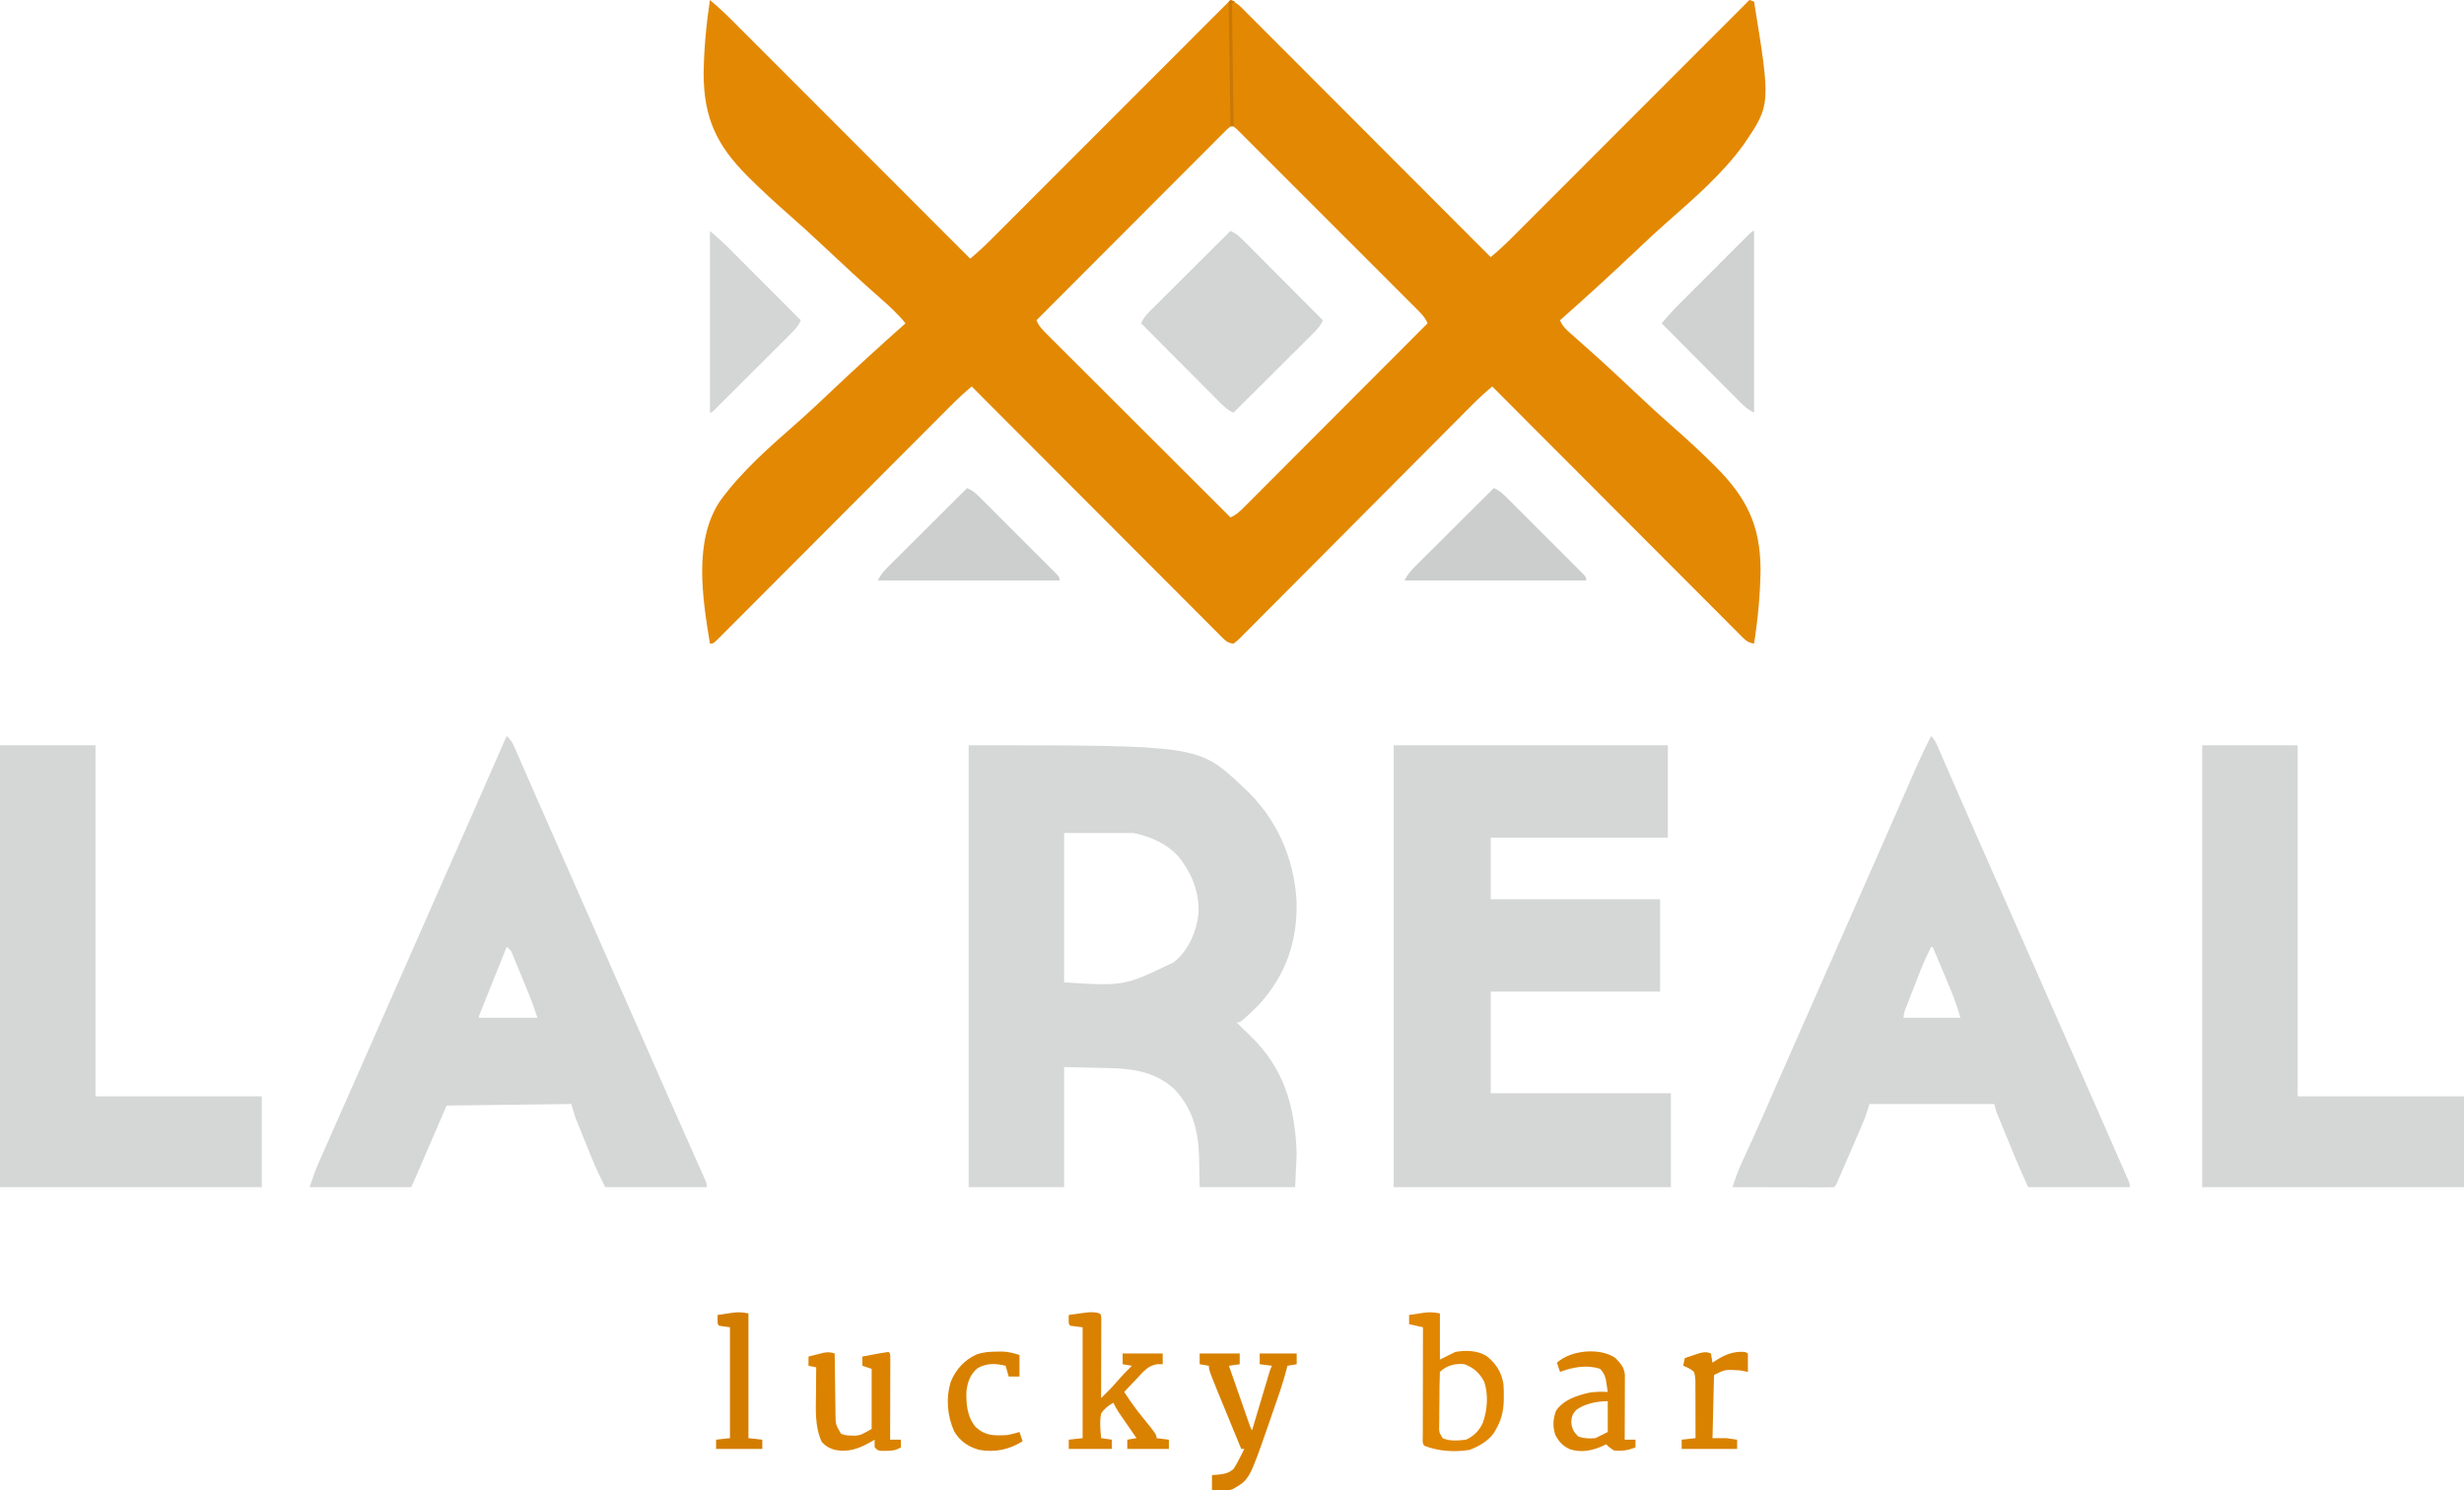 <svg xmlns="http://www.w3.org/2000/svg" width="1600" height="968"><path d="M0 0 C4.885 4.1 9.494 8.353 13.992 12.872 C14.659 13.538 15.327 14.205 16.015 14.892 C18.234 17.11 20.45 19.331 22.666 21.552 C24.263 23.149 25.86 24.746 27.457 26.343 C31.781 30.667 36.102 34.994 40.422 39.321 C44.942 43.847 49.465 48.37 53.987 52.894 C61.574 60.483 69.159 68.074 76.742 75.667 C84.55 83.484 92.36 91.301 100.171 99.116 C100.653 99.598 101.135 100.08 101.631 100.577 C104.05 102.997 106.468 105.417 108.887 107.837 C128.928 127.888 148.965 147.943 169 168 C173.885 163.9 178.494 159.647 182.992 155.128 C183.659 154.462 184.327 153.795 185.015 153.108 C187.234 150.89 189.45 148.669 191.666 146.448 C193.263 144.851 194.86 143.254 196.457 141.657 C200.781 137.333 205.102 133.006 209.422 128.679 C213.942 124.153 218.465 119.63 222.987 115.106 C230.574 107.517 238.159 99.926 245.742 92.333 C253.55 84.516 261.36 76.699 269.171 68.884 C269.653 68.402 270.135 67.92 270.631 67.423 C273.05 65.003 275.468 62.583 277.887 60.163 C297.928 40.112 317.965 20.057 338 0 C340.825 1.287 342.879 2.63 345.069 4.823 C345.943 5.691 345.943 5.691 346.835 6.577 C347.465 7.213 348.096 7.849 348.745 8.505 C349.761 9.518 349.761 9.518 350.797 10.552 C353.07 12.821 355.335 15.097 357.601 17.374 C359.226 19 360.853 20.626 362.479 22.251 C366.899 26.67 371.312 31.095 375.724 35.521 C380.334 40.144 384.95 44.761 389.565 49.379 C397.313 57.131 405.056 64.888 412.797 72.646 C420.771 80.638 428.746 88.628 436.724 96.614 C437.216 97.107 437.708 97.599 438.214 98.106 C440.682 100.576 443.149 103.046 445.616 105.516 C466.084 126.004 486.544 146.5 507 167 C511.881 162.933 516.473 158.669 520.954 154.166 C521.617 153.504 522.281 152.841 522.964 152.158 C525.17 149.955 527.372 147.747 529.574 145.54 C531.161 143.952 532.748 142.365 534.336 140.778 C538.633 136.481 542.927 132.182 547.22 127.881 C551.712 123.383 556.207 118.888 560.701 114.392 C568.241 106.85 575.778 99.306 583.315 91.761 C591.075 83.992 598.836 76.224 606.598 68.457 C607.317 67.738 607.317 67.738 608.05 67.005 C610.453 64.6 612.857 62.195 615.26 59.79 C635.177 39.863 655.09 19.933 675 0 C675.99 0.33 676.98 0.66 678 1 C688.856 68.015 688.856 68.015 671.285 93.858 C657.537 112.8 639.375 128.576 621.882 143.952 C614.099 150.81 606.561 157.917 599.029 165.048 C583.598 179.643 567.905 193.924 552 208 C553.545 211.825 555.878 213.931 558.948 216.637 C559.456 217.089 559.964 217.541 560.488 218.006 C561.601 218.996 562.716 219.983 563.833 220.968 C566.947 223.715 570.04 226.485 573.132 229.256 C574.124 230.144 574.124 230.144 575.136 231.05 C584.45 239.412 593.556 248 602.667 256.583 C610.053 263.529 617.496 270.382 625.131 277.055 C633.971 284.801 642.593 292.737 650.945 301.008 C651.623 301.679 652.301 302.35 652.999 303.041 C673.168 323.257 682.065 341.093 682.214 369.905 C682.021 386.039 680.491 402.067 678 418 C674.824 417.419 673.188 416.562 670.915 414.284 C670.329 413.704 669.743 413.124 669.139 412.526 C668.505 411.883 667.87 411.24 667.217 410.578 C666.536 409.899 665.854 409.22 665.152 408.521 C662.864 406.237 660.586 403.943 658.308 401.648 C656.672 400.012 655.036 398.376 653.4 396.741 C648.951 392.294 644.512 387.837 640.074 383.378 C635.438 378.723 630.793 374.076 626.149 369.429 C618.353 361.625 610.562 353.815 602.775 346.002 C594.755 337.954 586.731 329.909 578.703 321.868 C578.208 321.372 577.714 320.877 577.204 320.366 C574.722 317.88 572.239 315.394 569.757 312.908 C549.162 292.282 528.577 271.644 508 251 C503.119 255.063 498.539 259.327 494.073 263.84 C493.412 264.504 492.752 265.167 492.071 265.85 C489.875 268.057 487.682 270.267 485.49 272.476 C483.909 274.065 482.328 275.654 480.747 277.242 C477.352 280.654 473.958 284.067 470.566 287.481 C465.204 292.876 459.837 298.264 454.468 303.65 C453.108 305.015 453.108 305.015 451.721 306.407 C449.868 308.266 448.014 310.126 446.161 311.985 C441.409 316.754 436.657 321.524 431.905 326.294 C431.429 326.773 430.952 327.251 430.461 327.744 C422.721 335.514 414.989 343.292 407.259 351.073 C399.317 359.066 391.366 367.049 383.406 375.024 C378.939 379.5 374.477 383.981 370.026 388.473 C365.846 392.69 361.655 396.895 357.455 401.092 C355.912 402.638 354.374 404.188 352.84 405.743 C350.753 407.856 348.652 409.954 346.546 412.048 C345.936 412.674 345.326 413.299 344.698 413.943 C342.987 415.625 342.987 415.625 340 418 C336.796 417.708 335.145 416.519 332.915 414.284 C332.329 413.704 331.743 413.124 331.139 412.526 C330.505 411.883 329.87 411.24 329.217 410.578 C328.536 409.899 327.854 409.22 327.152 408.521 C324.864 406.237 322.586 403.943 320.308 401.648 C318.672 400.012 317.036 398.376 315.4 396.741 C310.951 392.294 306.512 387.837 302.074 383.378 C297.438 378.723 292.793 374.076 288.149 369.429 C280.353 361.625 272.562 353.815 264.775 346.002 C256.755 337.954 248.731 329.909 240.703 321.868 C240.208 321.372 239.714 320.877 239.204 320.366 C236.722 317.88 234.239 315.394 231.757 312.908 C211.162 292.282 190.577 271.644 170 251 C165.12 255.065 160.534 259.328 156.059 263.834 C155.397 264.496 154.735 265.159 154.053 265.842 C151.852 268.045 149.655 270.253 147.458 272.46 C145.874 274.048 144.29 275.635 142.706 277.222 C139.304 280.63 135.904 284.04 132.504 287.451 C127.134 292.84 121.759 298.224 116.383 303.608 C108.853 311.15 101.323 318.694 93.795 326.239 C93.318 326.717 92.841 327.195 92.35 327.688 C85.566 334.487 78.784 341.288 72.003 348.089 C71.285 348.809 71.285 348.809 70.553 349.543 C69.836 350.262 69.836 350.262 69.105 350.995 C61.146 358.977 53.183 366.955 45.218 374.93 C39.868 380.286 34.522 385.647 29.18 391.012 C25.866 394.337 22.548 397.659 19.229 400.979 C17.685 402.525 16.142 404.073 14.602 405.623 C12.508 407.73 10.407 409.83 8.306 411.928 C7.382 412.862 7.382 412.862 6.439 413.814 C2.228 418 2.228 418 0 418 C-4.783 388.745 -10.885 350.988 6.768 325.088 C20.644 306.012 38.941 290.11 56.564 274.602 C64.407 267.684 72.005 260.516 79.598 253.326 C95.153 238.606 110.971 224.201 127 210 C122.202 203.984 116.682 198.977 110.922 193.907 C98.118 182.624 85.601 171.044 73.178 159.344 C66.01 152.605 58.786 145.961 51.367 139.498 C42.762 131.981 34.375 124.274 26.258 116.23 C25.599 115.578 24.941 114.926 24.263 114.254 C4.377 94.297 -3.949 76.574 -4.094 48.211 C-3.908 32.044 -2.417 15.978 0 0 Z M335.786 83.968 C334.395 85.362 334.395 85.362 332.976 86.783 C332.46 87.298 331.944 87.813 331.412 88.343 C329.672 90.079 327.939 91.823 326.207 93.566 C324.965 94.808 323.724 96.05 322.482 97.29 C319.101 100.67 315.727 104.056 312.354 107.443 C308.832 110.978 305.303 114.507 301.776 118.037 C295.093 124.727 288.414 131.422 281.738 138.118 C274.138 145.74 266.533 153.356 258.928 160.971 C243.279 176.641 227.637 192.318 212 208 C213.584 211.843 216.025 214.271 218.948 217.189 C219.456 217.698 219.964 218.208 220.488 218.733 C222.19 220.439 223.9 222.138 225.61 223.837 C226.832 225.059 228.054 226.281 229.276 227.504 C232.593 230.822 235.917 234.134 239.242 237.445 C242.716 240.906 246.184 244.373 249.652 247.839 C256.221 254.402 262.795 260.96 269.371 267.516 C276.858 274.979 284.338 282.449 291.819 289.919 C307.206 305.286 322.601 320.645 338 336 C341.843 334.416 344.271 331.975 347.189 329.052 C347.698 328.544 348.208 328.036 348.733 327.512 C350.439 325.81 352.138 324.1 353.837 322.39 C355.059 321.168 356.281 319.946 357.504 318.724 C360.822 315.407 364.134 312.083 367.445 308.758 C370.906 305.284 374.373 301.816 377.839 298.348 C384.402 291.779 390.96 285.205 397.516 278.629 C404.979 271.142 412.449 263.662 419.919 256.181 C435.286 240.794 450.645 225.399 466 210 C464.416 206.162 461.981 203.73 459.065 200.811 C458.559 200.302 458.052 199.792 457.53 199.267 C455.832 197.561 454.127 195.862 452.422 194.163 C451.203 192.941 449.984 191.719 448.766 190.496 C445.456 187.178 442.141 183.866 438.824 180.555 C435.357 177.094 431.895 173.627 428.433 170.161 C422.619 164.344 416.801 158.531 410.98 152.72 C404.243 145.993 397.513 139.26 390.787 132.522 C385.017 126.744 379.244 120.969 373.467 115.197 C370.014 111.748 366.563 108.297 363.115 104.842 C359.875 101.597 356.631 98.357 353.383 95.121 C352.189 93.929 350.997 92.736 349.806 91.541 C348.187 89.916 346.562 88.298 344.935 86.681 C344.025 85.771 343.115 84.862 342.177 83.925 C339.2 81.293 338.757 81.328 335.786 83.968 Z " fill="#E38802" transform="translate(461,0)"></path><path d="M0 0 C149.08 0 149.08 0 177 26 C177.488 26.447 177.976 26.894 178.479 27.355 C199.755 46.999 211.404 72.851 212.957 101.723 C213.53 127.795 205.779 149.728 188 169 C185.898 171.111 183.748 173.163 181.562 175.188 C181.042 175.67 180.522 176.152 179.985 176.649 C176.257 180 176.257 180 174 180 C176.706 182.731 179.437 185.422 182.234 188.059 C204.809 209.593 211.897 234.297 213 265 C212.67 272.26 212.34 279.52 212 287 C191.54 287 171.08 287 150 287 C149.688 271.75 149.688 271.75 149.612 267.019 C149.173 250.203 145.327 235.619 133.414 223.188 C121.424 212.323 107.142 210.005 91.59 209.684 C90.453 209.656 90.453 209.656 89.294 209.627 C86.509 209.56 83.723 209.499 80.938 209.438 C74.688 209.293 68.439 209.149 62 209 C62 234.74 62 260.48 62 287 C41.54 287 21.08 287 0 287 C0 192.29 0 97.58 0 0 Z M62 57 C62 89.01 62 121.02 62 154 C101.041 156.454 101.041 156.454 133 141 C133.617 140.5 134.235 140 134.871 139.484 C143.172 132.163 148.328 119.956 149.246 109.086 C149.735 96.683 146.094 86.096 139 76 C138.56 75.364 138.121 74.729 137.668 74.074 C130.41 64.641 118.41 59.282 107 57 C92.15 57 77.3 57 62 57 Z " fill="#D6D7D7" transform="translate(629,484)"></path><path d="M0 0 C58.74 0 117.48 0 178 0 C178 19.8 178 39.6 178 60 C140.05 60 102.1 60 63 60 C63 73.2 63 86.4 63 100 C99.3 100 135.6 100 173 100 C173 119.8 173 139.6 173 160 C136.7 160 100.4 160 63 160 C63 181.78 63 203.56 63 226 C101.61 226 140.22 226 180 226 C180 246.13 180 266.26 180 287 C120.6 287 61.2 287 0 287 C0 192.29 0 97.58 0 0 Z " fill="#D5D6D6" transform="translate(905,484)"></path><path d="M0 0 C2.232 2.049 3.574 3.833 4.783 6.605 C5.263 7.691 5.263 7.691 5.752 8.798 C6.261 9.981 6.261 9.981 6.781 11.188 C7.147 12.02 7.512 12.853 7.889 13.711 C9.099 16.471 10.299 19.236 11.5 22 C12.351 23.945 13.202 25.889 14.054 27.833 C15.827 31.878 17.596 35.925 19.363 39.972 C23.009 48.316 26.698 56.641 30.386 64.967 C37.327 80.645 44.229 96.34 51.115 112.043 C56.888 125.205 62.686 138.356 68.5 151.5 C74.688 165.491 80.856 179.49 87 193.5 C92.808 206.743 98.632 219.978 104.479 233.203 C105.674 235.907 106.869 238.612 108.064 241.316 C111.509 249.114 114.958 256.911 118.422 264.701 C119.845 267.902 121.266 271.104 122.686 274.307 C123.348 275.799 124.012 277.29 124.678 278.781 C125.584 280.812 126.486 282.845 127.387 284.879 C127.894 286.019 128.402 287.159 128.925 288.334 C130 291 130 291 130 293 C108.22 293 86.44 293 64 293 C60.867 286.734 57.903 280.643 55.301 274.176 C54.98 273.385 54.659 272.595 54.328 271.78 C53.658 270.128 52.99 268.476 52.324 266.822 C51.31 264.305 50.287 261.792 49.264 259.279 C48.609 257.662 47.955 256.044 47.301 254.426 C46.848 253.313 46.848 253.313 46.385 252.178 C46.101 251.47 45.817 250.762 45.525 250.032 C45.278 249.421 45.031 248.809 44.776 248.179 C43.704 245.168 42.878 242.074 42 239 C15.27 239.33 -11.46 239.66 -39 240 C-46.196 256.694 -46.196 256.694 -53.39 273.388 C-54.29 275.475 -55.19 277.562 -56.09 279.648 C-56.56 280.739 -57.03 281.83 -57.514 282.954 C-57.96 283.99 -58.407 285.025 -58.867 286.091 C-59.45 287.444 -59.45 287.444 -60.045 288.823 C-60.662 290.231 -61.313 291.625 -62 293 C-83.78 293 -105.56 293 -128 293 C-126.01 287.029 -123.982 281.377 -121.438 275.664 C-121.094 274.884 -120.751 274.105 -120.397 273.301 C-119.269 270.741 -118.134 268.183 -117 265.625 C-116.196 263.803 -115.392 261.981 -114.588 260.158 C-112.482 255.387 -110.372 250.617 -108.261 245.848 C-106.244 241.293 -104.232 236.736 -102.219 232.18 C-99.85 226.818 -97.48 221.455 -95.109 216.094 C-89.719 203.905 -84.353 191.706 -79 179.5 C-72.46 164.586 -65.89 149.685 -59.302 134.792 C-53.141 120.861 -47.007 106.918 -40.889 92.967 C-34.636 78.709 -28.35 64.467 -22.052 50.229 C-14.655 33.506 -7.311 16.761 0 0 Z M0 137 C-2.566 143.389 -5.129 149.78 -7.69 156.171 C-8.563 158.347 -9.436 160.523 -10.31 162.698 C-11.562 165.818 -12.813 168.938 -14.062 172.059 C-14.653 173.527 -14.653 173.527 -15.256 175.026 C-15.796 176.377 -15.796 176.377 -16.348 177.756 C-16.667 178.553 -16.987 179.35 -17.317 180.171 C-18.058 181.831 -18.058 181.831 -18 183 C-5.46 183 7.08 183 20 183 C17.991 176.974 15.924 171.129 13.496 165.281 C13.172 164.497 12.848 163.713 12.514 162.906 C11.836 161.268 11.156 159.631 10.475 157.995 C9.43 155.481 8.395 152.964 7.361 150.445 C6.699 148.849 6.035 147.252 5.371 145.656 C5.063 144.902 4.754 144.148 4.437 143.371 C3.044 139.489 3.044 139.489 0 137 Z " fill="#D5D6D6" transform="translate(329,478)"></path><path d="M0 0 C2.785 2.785 3.962 6.157 5.5 9.723 C5.847 10.518 6.195 11.313 6.553 12.132 C7.706 14.774 8.853 17.418 10 20.062 C10.811 21.924 11.623 23.784 12.436 25.645 C14.125 29.514 15.811 33.384 17.497 37.255 C20.927 45.131 24.379 52.997 27.834 60.863 C28.948 63.4 30.062 65.937 31.176 68.475 C36.994 81.729 42.843 94.97 48.697 108.207 C54.86 122.142 60.996 136.088 67.115 150.042 C72.888 163.205 78.686 176.355 84.5 189.5 C92.573 207.756 100.62 226.022 108.629 244.306 C110.563 248.721 112.498 253.136 114.438 257.548 C116.453 262.135 118.465 266.722 120.474 271.311 C121.237 273.051 122.001 274.791 122.766 276.53 C123.819 278.923 124.867 281.319 125.914 283.715 C126.229 284.427 126.543 285.14 126.868 285.874 C129 290.772 129 290.772 129 293 C107.22 293 85.44 293 63 293 C59.91 286.201 56.874 279.438 54.047 272.535 C53.528 271.274 53.528 271.274 52.999 269.988 C52.279 268.235 51.56 266.481 50.842 264.727 C49.742 262.043 48.637 259.36 47.531 256.678 C46.828 254.964 46.125 253.249 45.422 251.535 C45.093 250.737 44.764 249.939 44.424 249.117 C43.968 248 43.968 248 43.503 246.86 C43.236 246.209 42.969 245.558 42.694 244.888 C42 243 42 243 41 239 C14.27 239 -12.46 239 -40 239 C-40.99 241.97 -41.98 244.94 -43 248 C-43.663 249.692 -44.348 251.377 -45.069 253.045 C-45.446 253.922 -45.823 254.799 -46.211 255.703 C-46.807 257.072 -46.807 257.072 -47.414 258.469 C-47.829 259.43 -48.244 260.392 -48.672 261.382 C-49.543 263.397 -50.415 265.41 -51.289 267.423 C-52.632 270.517 -53.969 273.614 -55.305 276.711 C-56.153 278.672 -57.002 280.633 -57.852 282.594 C-58.253 283.523 -58.654 284.452 -59.067 285.409 C-59.437 286.261 -59.808 287.113 -60.19 287.99 C-60.516 288.743 -60.842 289.495 -61.179 290.27 C-62 292 -62 292 -63 293 C-65.056 293.094 -67.114 293.117 -69.172 293.114 C-70.138 293.114 -70.138 293.114 -71.123 293.114 C-73.261 293.113 -75.398 293.105 -77.535 293.098 C-79.013 293.096 -80.492 293.094 -81.97 293.093 C-85.868 293.09 -89.766 293.08 -93.664 293.069 C-97.638 293.058 -101.613 293.054 -105.588 293.049 C-113.392 293.038 -121.196 293.021 -129 293 C-127.301 287.683 -125.472 282.544 -123.137 277.465 C-122.869 276.878 -122.601 276.29 -122.325 275.685 C-121.749 274.425 -121.172 273.166 -120.593 271.908 C-119.007 268.458 -117.438 265 -115.867 261.543 C-115.543 260.83 -115.218 260.116 -114.884 259.381 C-111.625 252.201 -108.46 244.98 -105.312 237.75 C-104.148 235.077 -102.982 232.403 -101.816 229.73 C-101.516 229.041 -101.215 228.351 -100.905 227.64 C-96.885 218.434 -92.815 209.249 -88.75 200.062 C-82.478 185.885 -76.226 171.698 -70 157.5 C-63.856 143.49 -57.688 129.491 -51.5 115.5 C-45.294 101.467 -39.104 87.426 -32.938 73.375 C-32.2 71.696 -31.463 70.016 -30.726 68.337 C-27.251 60.421 -23.781 52.502 -20.322 44.579 C-18.692 40.846 -17.06 37.113 -15.427 33.381 C-14.655 31.615 -13.884 29.847 -13.114 28.08 C-8.981 18.587 -4.775 9.192 0 0 Z M0 137 C-2.801 142.437 -5.252 147.883 -7.453 153.586 C-7.911 154.76 -7.911 154.76 -8.378 155.959 C-9.015 157.597 -9.65 159.235 -10.283 160.875 C-11.256 163.391 -12.237 165.905 -13.219 168.418 C-13.839 170.015 -14.459 171.613 -15.078 173.211 C-15.519 174.339 -15.519 174.339 -15.968 175.49 C-17.472 179.138 -17.472 179.138 -18 183 C-5.79 183 6.42 183 19 183 C17.042 176.472 15.068 170.368 12.426 164.148 C12.097 163.364 11.768 162.579 11.43 161.77 C10.395 159.303 9.354 156.839 8.312 154.375 C7.603 152.686 6.894 150.998 6.186 149.309 C4.462 145.203 2.733 141.101 1 137 C0.67 137 0.34 137 0 137 Z " fill="#D5D6D6" transform="translate(1254,478)"></path><path d="M0 0 C20.46 0 40.92 0 62 0 C62 75.24 62 150.48 62 228 C97.64 228 133.28 228 170 228 C170 247.47 170 266.94 170 287 C113.9 287 57.8 287 0 287 C0 192.29 0 97.58 0 0 Z " fill="#D5D6D6" transform="translate(1430,484)"></path><path d="M0 0 C20.46 0 40.92 0 62 0 C62 75.24 62 150.48 62 228 C97.64 228 133.28 228 170 228 C170 247.47 170 266.94 170 287 C113.9 287 57.8 287 0 287 C0 192.29 0 97.58 0 0 Z " fill="#D5D6D6" transform="translate(0,484)"></path><path d="M0 0 C3.975 1.601 6.64 4.371 9.595 7.368 C10.142 7.914 10.688 8.461 11.252 9.024 C13.053 10.826 14.847 12.636 16.641 14.445 C17.89 15.698 19.14 16.951 20.39 18.203 C23.676 21.497 26.956 24.796 30.234 28.097 C33.582 31.465 36.936 34.828 40.289 38.191 C46.865 44.789 53.434 51.392 60 58 C58.399 61.975 55.629 64.64 52.632 67.595 C52.086 68.142 51.539 68.688 50.976 69.252 C49.174 71.053 47.364 72.847 45.555 74.641 C44.302 75.89 43.049 77.14 41.797 78.39 C38.503 81.676 35.204 84.956 31.903 88.234 C28.535 91.582 25.172 94.936 21.809 98.289 C15.211 104.865 8.608 111.434 2 118 C-1.975 116.399 -4.64 113.629 -7.595 110.632 C-8.142 110.086 -8.688 109.539 -9.252 108.976 C-11.053 107.174 -12.847 105.364 -14.641 103.555 C-15.89 102.302 -17.14 101.049 -18.39 99.797 C-21.676 96.503 -24.956 93.204 -28.234 89.903 C-31.582 86.535 -34.936 83.172 -38.289 79.809 C-44.865 73.211 -51.434 66.608 -58 60 C-56.399 56.025 -53.629 53.36 -50.632 50.405 C-50.086 49.858 -49.539 49.312 -48.976 48.748 C-47.174 46.947 -45.364 45.153 -43.555 43.359 C-42.302 42.11 -41.049 40.86 -39.797 39.61 C-36.503 36.324 -33.204 33.044 -29.903 29.766 C-26.535 26.418 -23.172 23.064 -19.809 19.711 C-13.211 13.135 -6.608 6.566 0 0 Z " fill="#D3D4D4" transform="translate(799,150)"></path><path d="M0 0 C3.964 1.601 6.637 4.355 9.595 7.336 C10.142 7.879 10.688 8.422 11.252 8.982 C13.053 10.775 14.847 12.575 16.641 14.375 C17.89 15.623 19.14 16.871 20.39 18.119 C23.006 20.731 25.618 23.348 28.228 25.967 C31.579 29.33 34.94 32.684 38.303 36.035 C40.883 38.608 43.459 41.186 46.034 43.766 C47.271 45.005 48.511 46.243 49.751 47.479 C51.48 49.202 53.202 50.932 54.923 52.664 C55.44 53.177 55.958 53.691 56.491 54.22 C60 57.771 60 57.771 60 60 C21.06 60 -17.88 60 -58 60 C-56.009 56.018 -53.74 53.47 -50.632 50.405 C-50.086 49.858 -49.539 49.312 -48.976 48.748 C-47.174 46.947 -45.364 45.153 -43.555 43.359 C-42.302 42.11 -41.049 40.86 -39.797 39.61 C-36.503 36.324 -33.204 33.044 -29.903 29.766 C-26.535 26.418 -23.172 23.064 -19.809 19.711 C-13.211 13.135 -6.608 6.566 0 0 Z " fill="#CCCDCD" transform="translate(970,317)"></path><path d="M0 0 C3.964 1.601 6.637 4.355 9.595 7.336 C10.142 7.879 10.688 8.422 11.252 8.982 C13.053 10.775 14.847 12.575 16.641 14.375 C17.89 15.623 19.14 16.871 20.39 18.119 C23.006 20.731 25.618 23.348 28.228 25.967 C31.579 29.33 34.94 32.684 38.303 36.035 C40.883 38.608 43.459 41.186 46.034 43.766 C47.271 45.005 48.511 46.243 49.751 47.479 C51.48 49.202 53.202 50.932 54.923 52.664 C55.44 53.177 55.958 53.691 56.491 54.22 C60 57.771 60 57.771 60 60 C21.06 60 -17.88 60 -58 60 C-56.009 56.018 -53.74 53.47 -50.632 50.405 C-50.086 49.858 -49.539 49.312 -48.976 48.748 C-47.174 46.947 -45.364 45.153 -43.555 43.359 C-42.302 42.11 -41.049 40.86 -39.797 39.61 C-36.503 36.324 -33.204 33.044 -29.903 29.766 C-26.535 26.418 -23.172 23.064 -19.809 19.711 C-13.211 13.135 -6.608 6.566 0 0 Z " fill="#CDCECE" transform="translate(628,317)"></path><path d="M0 0 C0 38.94 0 77.88 0 118 C-3.982 116.009 -6.53 113.74 -9.595 110.632 C-10.142 110.086 -10.688 109.539 -11.252 108.976 C-13.053 107.174 -14.847 105.364 -16.641 103.555 C-17.89 102.302 -19.14 101.049 -20.39 99.797 C-23.676 96.503 -26.956 93.204 -30.234 89.903 C-33.582 86.535 -36.936 83.172 -40.289 79.809 C-46.865 73.211 -53.434 66.608 -60 60 C-54.383 53.151 -48.117 46.972 -41.855 40.723 C-40.678 39.545 -39.501 38.366 -38.324 37.188 C-35.87 34.733 -33.415 32.28 -30.958 29.828 C-27.803 26.678 -24.652 23.524 -21.502 20.368 C-19.079 17.941 -16.653 15.517 -14.227 13.093 C-13.063 11.93 -11.9 10.766 -10.738 9.601 C-9.122 7.983 -7.503 6.368 -5.884 4.754 C-4.962 3.834 -4.041 2.913 -3.092 1.965 C-1 0 -1 0 0 0 Z " fill="#D0D1D1" transform="translate(1139,150)"></path><path d="M0 0 C4.398 3.769 8.508 7.384 12.568 11.455 C13.076 11.963 13.585 12.471 14.108 12.994 C15.761 14.647 17.41 16.304 19.059 17.961 C20.214 19.118 21.37 20.276 22.526 21.433 C25.548 24.459 28.567 27.488 31.586 30.517 C34.675 33.616 37.766 36.712 40.857 39.809 C46.908 45.87 52.955 51.934 59 58 C57.399 61.97 54.637 64.639 51.648 67.595 C51.103 68.142 50.558 68.688 49.997 69.252 C48.199 71.053 46.395 72.847 44.59 74.641 C43.339 75.89 42.089 77.14 40.839 78.39 C38.222 81.006 35.601 83.618 32.978 86.228 C29.608 89.581 26.244 92.941 22.883 96.303 C20.304 98.882 17.722 101.458 15.139 104.034 C13.897 105.272 12.656 106.511 11.416 107.751 C9.687 109.478 7.955 111.201 6.222 112.923 C5.706 113.44 5.189 113.958 4.656 114.491 C1.114 118 1.114 118 0 118 C0 79.06 0 40.12 0 0 Z " fill="#D4D5D5" transform="translate(461,150)"></path><path d="M0 0 C1 1 1 1 1.12 3.17 C1.117 4.606 1.117 4.606 1.114 6.071 C1.113 7.152 1.113 8.233 1.113 9.346 C1.108 10.522 1.103 11.698 1.098 12.91 C1.096 14.107 1.095 15.304 1.093 16.538 C1.088 20.379 1.075 24.221 1.062 28.062 C1.057 30.66 1.053 33.257 1.049 35.854 C1.038 42.236 1.021 48.618 1 55 C2.126 53.88 3.25 52.76 4.375 51.639 C5.001 51.015 5.628 50.391 6.273 49.748 C8.122 47.877 9.862 45.944 11.562 43.938 C14.563 40.456 17.711 37.209 21 34 C18.03 33.505 18.03 33.505 15 33 C15 30.69 15 28.38 15 26 C23.58 26 32.16 26 41 26 C41 28.31 41 30.62 41 33 C39.866 32.988 38.731 32.977 37.562 32.965 C31.389 33.737 28.041 38.202 24 42.562 C23.225 43.369 22.451 44.175 21.652 45.006 C19.751 46.989 17.869 48.987 16 51 C19.785 56.856 23.774 62.415 28.188 67.812 C37 78.678 37 78.678 37 81 C39.64 81.33 42.28 81.66 45 82 C45 83.98 45 85.96 45 88 C36.09 88 27.18 88 18 88 C18 86.02 18 84.04 18 82 C20.97 81.505 20.97 81.505 24 81 C23.617 80.445 23.233 79.891 22.838 79.319 C21.098 76.798 19.361 74.274 17.625 71.75 C17.022 70.877 16.418 70.005 15.797 69.105 C15.217 68.261 14.637 67.417 14.039 66.547 C13.505 65.772 12.971 64.997 12.42 64.198 C11.118 62.182 10.024 60.168 9 58 C5.609 59.877 3.19 61.778 1 65 C-0.045 70.248 0.543 75.71 1 81 C4.465 81.495 4.465 81.495 8 82 C8 83.98 8 85.96 8 88 C-1.24 88 -10.48 88 -20 88 C-20 86.02 -20 84.04 -20 82 C-15.545 81.505 -15.545 81.505 -11 81 C-11 57.24 -11 33.48 -11 9 C-13.64 8.67 -16.28 8.34 -19 8 C-20 7 -20 7 -20.062 3.938 C-20.042 2.968 -20.021 1.999 -20 1 C-17.418 0.637 -14.835 0.284 -12.25 -0.062 C-11.52 -0.166 -10.791 -0.27 -10.039 -0.377 C-6.404 -0.856 -3.498 -1.122 0 0 Z " fill="#D98100" transform="translate(714,853)"></path><path d="M0 0 C0 9.9 0 19.8 0 30 C3.3 28.35 6.6 26.7 10 25 C16.881 23.848 24.232 23.958 30.324 27.676 C36.456 32.521 40.247 38.481 41.318 46.327 C41.474 48.81 41.518 51.262 41.5 53.75 C41.496 54.627 41.491 55.503 41.487 56.407 C41.296 63.732 39.803 69.661 36 76 C35.639 76.608 35.278 77.217 34.906 77.844 C31.323 82.861 24.921 86.607 19.164 88.652 C9.498 90.205 -0.868 89.546 -10 86 C-11.673 84.327 -11.12 82.286 -11.124 80.053 C-11.121 79.345 -11.117 78.638 -11.114 77.91 C-11.114 77.168 -11.114 76.427 -11.114 75.663 C-11.113 73.201 -11.105 70.739 -11.098 68.277 C-11.096 66.575 -11.094 64.872 -11.093 63.17 C-11.09 58.68 -11.08 54.19 -11.069 49.701 C-11.058 45.123 -11.054 40.545 -11.049 35.967 C-11.038 26.978 -11.021 17.989 -11 9 C-15.455 8.01 -15.455 8.01 -20 7 C-20 5.02 -20 3.04 -20 1 C-17.605 0.636 -15.21 0.283 -12.812 -0.062 C-11.802 -0.218 -11.802 -0.218 -10.771 -0.377 C-6.693 -0.954 -4.15 -0.83 0 0 Z M0 38 C-0.138 40.995 -0.213 43.965 -0.238 46.961 C-0.246 47.862 -0.254 48.764 -0.263 49.693 C-0.277 51.604 -0.287 53.516 -0.295 55.428 C-0.312 58.356 -0.356 61.283 -0.4 64.211 C-0.411 66.065 -0.419 67.919 -0.426 69.773 C-0.443 70.652 -0.461 71.53 -0.479 72.435 C-0.582 77.182 -0.582 77.182 1.838 81.05 C6.604 83.144 11.929 82.568 17 82 C22.123 79.573 25.595 76.165 27.91 70.949 C30.825 62.665 31.601 52.867 28.812 44.438 C25.781 38.689 22.088 35.313 16 33 C10.265 32.257 4.222 33.778 0 38 Z " fill="#E18600" transform="translate(935,853)"></path><path d="M0 0 C8.58 0 17.16 0 26 0 C26 2.31 26 4.62 26 7 C23.69 7.33 21.38 7.66 19 8 C20.974 13.661 22.949 19.321 24.927 24.98 C25.599 26.906 26.271 28.833 26.943 30.759 C27.907 33.525 28.873 36.29 29.84 39.055 C30.141 39.919 30.442 40.784 30.752 41.675 C31.032 42.475 31.313 43.276 31.601 44.101 C31.848 44.807 32.094 45.513 32.348 46.241 C32.99 48.07 32.99 48.07 34 50 C34.358 48.799 34.717 47.598 35.086 46.36 C36.413 41.913 37.742 37.466 39.072 33.02 C39.648 31.094 40.223 29.167 40.798 27.241 C41.622 24.475 42.45 21.71 43.277 18.945 C43.535 18.081 43.792 17.216 44.057 16.325 C44.297 15.525 44.537 14.724 44.785 13.899 C45.101 12.84 45.101 12.84 45.424 11.759 C46 10 46 10 47 8 C44.36 7.67 41.72 7.34 39 7 C39 4.69 39 2.38 39 0 C46.92 0 54.84 0 63 0 C63 2.31 63 4.62 63 7 C61.02 7.33 59.04 7.66 57 8 C56.868 8.546 56.737 9.092 56.601 9.655 C54.175 19.11 50.911 28.28 47.695 37.487 C46.693 40.359 45.703 43.234 44.713 46.109 C32.271 81.983 32.271 81.983 21.301 88.203 C16.953 89.709 12.53 89.375 8 89 C8 85.7 8 82.4 8 79 C9.382 78.897 10.764 78.794 12.188 78.688 C16.209 78.203 18.891 77.764 22 75 C23.886 72.102 25.47 69.098 27 66 C27.378 65.246 27.755 64.492 28.145 63.715 C28.427 63.149 28.709 62.583 29 62 C28.34 62 27.68 62 27 62 C24.811 56.685 22.624 51.368 20.439 46.052 C19.697 44.249 18.956 42.446 18.213 40.643 C6 10.988 6 10.988 6 8 C3.03 7.505 3.03 7.505 0 7 C0 4.69 0 2.38 0 0 Z " fill="#D78000" transform="translate(779,879)"></path><path d="M0 0 C0.009 0.867 0.009 0.867 0.018 1.751 C0.082 7.769 0.166 13.788 0.262 19.806 C0.296 22.051 0.324 24.297 0.346 26.542 C0.38 29.772 0.432 33.001 0.488 36.23 C0.495 37.233 0.501 38.235 0.508 39.268 C0.624 46.134 0.624 46.134 4 52 C6.372 53.186 7.978 53.235 10.625 53.312 C11.442 53.35 12.26 53.387 13.102 53.426 C17.038 53.002 17.038 53.002 24 49 C24 36.13 24 23.26 24 10 C22.02 9.34 20.04 8.68 18 8 C18 6.02 18 4.04 18 2 C20.811 1.472 23.624 0.953 26.438 0.438 C27.641 0.21 27.641 0.21 28.869 -0.021 C30.905 -0.391 32.952 -0.7 35 -1 C36 0 36 0 36.12 2.246 C36.118 3.239 36.116 4.231 36.114 5.254 C36.113 6.375 36.113 7.496 36.113 8.651 C36.108 9.871 36.103 11.091 36.098 12.348 C36.096 13.589 36.095 14.831 36.093 16.11 C36.089 19.416 36.08 22.722 36.069 26.028 C36.058 29.4 36.054 32.771 36.049 36.143 C36.038 42.762 36.021 49.381 36 56 C38.31 56 40.62 56 43 56 C43 57.65 43 59.3 43 61 C39.707 62.967 37.187 63.271 33.375 63.25 C32.413 63.255 31.452 63.26 30.461 63.266 C28 63 28 63 26 61 C25.875 58.375 25.875 58.375 26 56 C25.42 56.338 24.84 56.675 24.242 57.023 C16.124 61.659 9.206 64.512 -0.215 62.535 C-3.807 61.405 -5.75 60.264 -8.375 57.5 C-13.049 47.432 -12.245 36.159 -12.125 25.312 C-12.115 23.725 -12.106 22.137 -12.098 20.549 C-12.076 16.699 -12.041 12.85 -12 9 C-13.65 8.67 -15.3 8.34 -17 8 C-17 6.02 -17 4.04 -17 2 C-14.92 1.468 -12.835 0.95 -10.75 0.438 C-9.59 0.147 -8.43 -0.143 -7.234 -0.441 C-4.168 -0.971 -2.87 -0.854 0 0 Z " fill="#DB8300" transform="translate(542,879)"></path><path d="M0 0 C3.239 3.23 5.839 6.283 6.12 11.031 C6.118 11.806 6.116 12.581 6.114 13.38 C6.113 14.26 6.113 15.141 6.113 16.048 C6.108 16.995 6.103 17.942 6.098 18.918 C6.096 19.89 6.095 20.863 6.093 21.865 C6.088 24.972 6.075 28.08 6.062 31.188 C6.057 33.294 6.053 35.4 6.049 37.506 C6.038 42.671 6.021 47.835 6 53 C8.31 53 10.62 53 13 53 C13 54.65 13 56.3 13 58 C8.033 59.987 4.275 60.502 -1 60 C-4 58 -4 58 -6 56 C-6.594 56.289 -7.189 56.578 -7.801 56.875 C-14.95 60.077 -21.648 61.596 -29.332 59.305 C-34.072 57.212 -36.53 54.644 -39 50 C-40.827 44.519 -40.641 39.718 -38.625 34.312 C-33.822 27.075 -25.001 24.245 -16.918 22.457 C-12.866 21.822 -9.094 21.795 -5 22 C-5.257 20.248 -5.531 18.498 -5.812 16.75 C-5.963 15.775 -6.114 14.801 -6.27 13.797 C-7.046 10.824 -7.898 9.219 -10 7 C-18.525 4.158 -27.796 5.889 -36 9 C-36.66 7.02 -37.32 5.04 -38 3 C-29.006 -5.212 -9.935 -7.027 0 0 Z M-25.375 33.625 C-27.838 36.126 -28.484 38.074 -28.688 41.562 C-28.349 45.742 -27.147 48.122 -24 51 C-20.084 52.305 -17.127 52.299 -13 52 C-10.36 50.68 -7.72 49.36 -5 48 C-5 41.4 -5 34.8 -5 28 C-11.766 28 -19.883 29.548 -25.375 33.625 Z " fill="#DB8300" transform="translate(1049,882)"></path><path d="M0 0 C0 26.73 0 53.46 0 81 C2.97 81.33 5.94 81.66 9 82 C9 83.98 9 85.96 9 88 C-0.9 88 -10.8 88 -21 88 C-21 86.02 -21 84.04 -21 82 C-16.545 81.505 -16.545 81.505 -12 81 C-12 57.24 -12 33.48 -12 9 C-14.31 8.67 -16.62 8.34 -19 8 C-20 7 -20 7 -20.062 3.938 C-20.042 2.968 -20.021 1.999 -20 1 C-17.605 0.636 -15.21 0.283 -12.812 -0.062 C-11.802 -0.218 -11.802 -0.218 -10.771 -0.377 C-6.693 -0.954 -4.15 -0.83 0 0 Z " fill="#D37D00" transform="translate(486,853)"></path><path d="M0 0 C1.912 -0.021 1.912 -0.021 3.863 -0.043 C7.853 0.197 10.913 0.952 14.688 2.188 C14.688 6.808 14.688 11.428 14.688 16.188 C12.377 16.188 10.068 16.188 7.688 16.188 C7.027 13.877 6.367 11.568 5.688 9.188 C-0.805 7.614 -6.523 7.369 -12.445 10.688 C-17.211 14.516 -18.98 19.646 -19.754 25.566 C-20.037 33.9 -19.316 42.676 -13.559 49.164 C-7.118 54.838 -1.75 54.61 6.688 54.188 C9.479 53.712 11.98 53.037 14.688 52.188 C15.348 54.167 16.008 56.148 16.688 58.188 C7.98 63.745 -1.415 65.63 -11.664 63.758 C-18.463 61.865 -24.071 58.029 -27.664 51.871 C-32.259 41.838 -33.219 29.845 -29.812 19.25 C-26.451 11.392 -20.999 5.337 -13.172 1.844 C-8.704 0.267 -4.763 0.024 0 0 Z " fill="#D88100" transform="translate(647.312,877.812)"></path><path d="M0 0 C0.33 1.98 0.66 3.96 1 6 C1.496 5.662 1.993 5.325 2.504 4.977 C8.741 0.881 14.369 -1.532 22 -1 C22.66 -0.67 23.32 -0.34 24 0 C24 3.96 24 7.92 24 12 C21.525 11.505 21.525 11.505 19 11 C17.379 10.864 15.752 10.781 14.125 10.75 C13.323 10.724 12.521 10.698 11.695 10.672 C8.156 10.975 8.156 10.975 2 14 C1.67 27.53 1.34 41.06 1 55 C3.97 55 6.94 55 10 55 C12.339 55.288 14.676 55.604 17 56 C17 57.98 17 59.96 17 62 C5.12 62 -6.76 62 -19 62 C-19 60.02 -19 58.04 -19 56 C-14.545 55.505 -14.545 55.505 -10 55 C-9.97 48.948 -9.985 42.899 -10.043 36.848 C-10.056 34.79 -10.057 32.732 -10.045 30.673 C-10.03 27.713 -10.059 24.757 -10.098 21.797 C-10.083 20.877 -10.069 19.957 -10.054 19.009 C-10.112 16.479 -10.211 14.406 -11 12 C-13.246 9.926 -15.107 9.166 -18 8 C-17.67 6.35 -17.34 4.7 -17 3 C-14.921 2.3 -12.836 1.615 -10.75 0.938 C-9.59 0.555 -8.43 0.172 -7.234 -0.223 C-4.199 -0.952 -2.843 -1.119 0 0 Z " fill="#D98200" transform="translate(1111,879)"></path><path d="M0 0 C0.99 0.33 1.98 0.66 3 1 C2.01 1.495 2.01 1.495 1 2 C1.33 28.4 1.66 54.8 2 82 C1.34 82 0.68 82 0 82 C-0.154 71.456 -0.302 60.912 -0.443 50.369 C-0.509 45.473 -0.576 40.578 -0.648 35.682 C-0.717 30.962 -0.782 26.242 -0.843 21.522 C-0.867 19.717 -0.893 17.912 -0.921 16.107 C-0.959 13.587 -0.991 11.068 -1.022 8.549 C-1.035 7.795 -1.048 7.041 -1.061 6.265 C-1.079 4.51 -1.045 2.754 -1 1 C-0.67 0.67 -0.34 0.34 0 0 Z " fill="#C87905" transform="translate(799,0)"></path></svg>